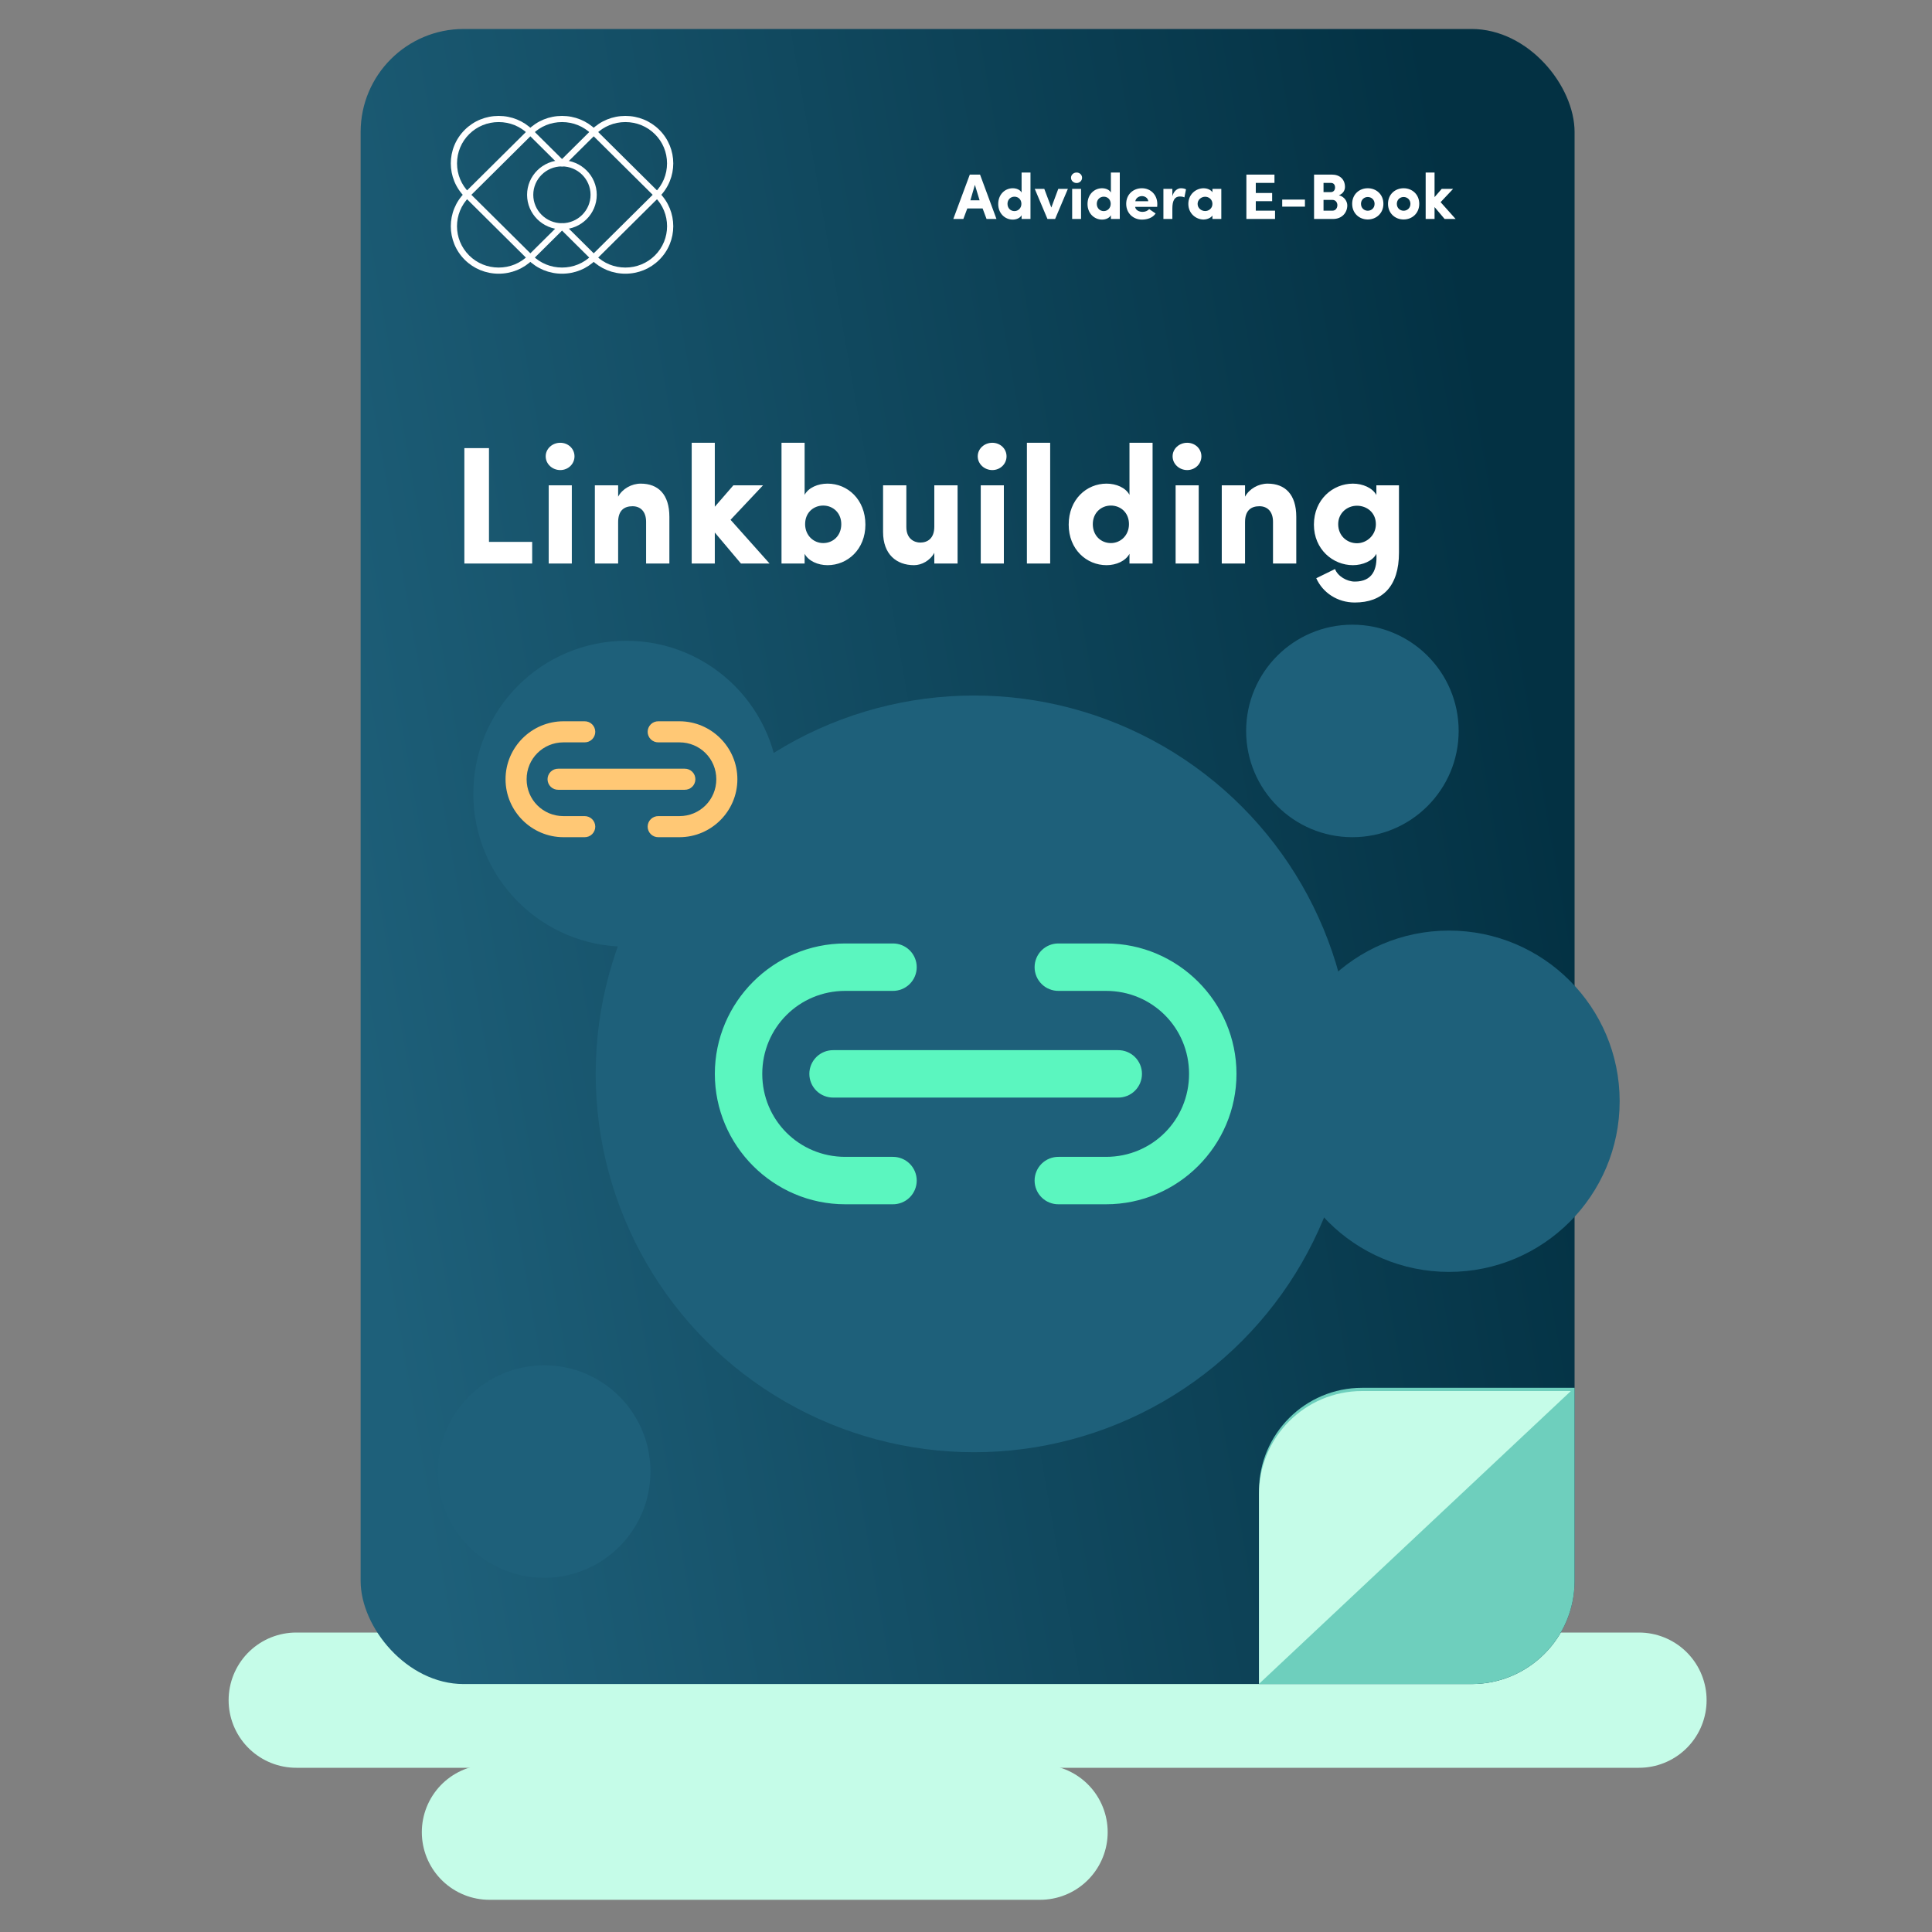 <?xml version="1.0" encoding="UTF-8"?> <svg xmlns="http://www.w3.org/2000/svg" width="600" height="600" viewBox="0 0 600 600" fill="none"><rect x="0" y="0" width="600" height="600" fill="#808080" stroke="none"/><line x1="92" y1="528" x2="509" y2="528" stroke="#C5FCE8" stroke-width="42" stroke-linecap="round"></line><line x1="152" y1="569" x2="323" y2="569" stroke="#C5FCE8" stroke-width="42" stroke-linecap="round"></line><rect x="112" y="9" width="377" height="514" rx="32" fill="url(#paint0_linear_664_3991)"></rect><path d="M391 463C391 445.327 405.327 431 423 431H489V491C489 508.673 474.673 523 457 523H391V463Z" fill="#6ECFBD"></path><path d="M487.847 432H423C405.327 432 391 446.327 391 464V522.936L487.847 432Z" fill="#C5FCE8"></path><circle cx="302.5" cy="333.5" r="117.5" fill="#1E607A"></circle><circle cx="194.5" cy="246.5" r="47.5" fill="#1E607A"></circle><circle cx="450" cy="342" r="53" fill="#1E607A"></circle><circle cx="169" cy="457" r="33" fill="#1E607A"></circle><circle cx="420" cy="227" r="33" fill="#1E607A"></circle><path d="M262.5 293.001C240.219 293.001 222 311.219 222 333.5C222 355.781 240.219 373.999 262.5 373.999H277.227C278.203 374.013 279.172 373.833 280.077 373.469C280.983 373.105 281.807 372.565 282.502 371.88C283.197 371.195 283.749 370.378 284.125 369.478C284.502 368.578 284.696 367.612 284.696 366.636C284.696 365.66 284.502 364.694 284.125 363.794C283.749 362.893 283.197 362.077 282.502 361.392C281.807 360.707 280.983 360.166 280.077 359.803C279.172 359.439 278.203 359.258 277.227 359.272H262.5C248.177 359.272 236.727 347.823 236.727 333.5C236.727 319.177 248.177 307.728 262.5 307.728H277.227C278.203 307.742 279.172 307.561 280.077 307.197C280.983 306.834 281.807 306.293 282.502 305.608C283.197 304.923 283.749 304.107 284.125 303.206C284.502 302.306 284.696 301.34 284.696 300.364C284.696 299.388 284.502 298.422 284.125 297.522C283.749 296.622 283.197 295.805 282.502 295.12C281.807 294.435 280.983 293.895 280.077 293.531C279.172 293.167 278.203 292.987 277.227 293.001H262.5ZM328.773 293.001C327.797 292.987 326.828 293.167 325.923 293.531C325.017 293.895 324.193 294.435 323.498 295.12C322.803 295.805 322.251 296.622 321.875 297.522C321.498 298.422 321.304 299.388 321.304 300.364C321.304 301.34 321.498 302.306 321.875 303.206C322.251 304.107 322.803 304.923 323.498 305.608C324.193 306.293 325.017 306.834 325.923 307.197C326.828 307.561 327.797 307.742 328.773 307.728H343.5C357.824 307.728 369.273 319.177 369.273 333.5C369.273 347.823 357.824 359.272 343.5 359.272H328.773C327.797 359.258 326.828 359.439 325.923 359.803C325.017 360.166 324.193 360.707 323.498 361.392C322.803 362.077 322.251 362.893 321.875 363.794C321.498 364.694 321.304 365.66 321.304 366.636C321.304 367.612 321.498 368.578 321.875 369.478C322.251 370.378 322.803 371.195 323.498 371.88C324.193 372.565 325.017 373.105 325.923 373.469C326.828 373.833 327.797 374.013 328.773 373.999H343.5C365.781 373.999 384 355.781 384 333.5C384 311.219 365.781 293.001 343.5 293.001H328.773ZM258.818 326.136C257.842 326.123 256.874 326.303 255.968 326.667C255.063 327.031 254.238 327.571 253.544 328.256C252.849 328.941 252.297 329.758 251.92 330.658C251.544 331.558 251.35 332.524 251.35 333.5C251.35 334.476 251.544 335.442 251.92 336.342C252.297 337.242 252.849 338.059 253.544 338.744C254.238 339.429 255.063 339.969 255.968 340.333C256.874 340.697 257.842 340.877 258.818 340.864H347.182C348.158 340.877 349.126 340.697 350.032 340.333C350.937 339.969 351.762 339.429 352.456 338.744C353.151 338.059 353.703 337.242 354.08 336.342C354.456 335.442 354.65 334.476 354.65 333.5C354.65 332.524 354.456 331.558 354.08 330.658C353.703 329.758 353.151 328.941 352.456 328.256C351.762 327.571 350.937 327.031 350.032 326.667C349.126 326.303 348.158 326.123 347.182 326.136H258.818Z" fill="#5BF6BF"></path><path d="M175 224C165.097 224 157 232.097 157 242C157 251.903 165.097 260 175 260H181.545C181.979 260.006 182.41 259.926 182.812 259.764C183.215 259.602 183.581 259.362 183.89 259.058C184.199 258.753 184.444 258.39 184.611 257.99C184.779 257.59 184.865 257.161 184.865 256.727C184.865 256.293 184.779 255.864 184.611 255.464C184.444 255.064 184.199 254.701 183.89 254.396C183.581 254.092 183.215 253.852 182.812 253.69C182.41 253.528 181.979 253.448 181.545 253.454H175C168.634 253.454 163.545 248.366 163.545 242C163.545 235.634 168.634 230.546 175 230.546H181.545C181.979 230.552 182.41 230.472 182.812 230.31C183.215 230.148 183.581 229.908 183.89 229.604C184.199 229.299 184.444 228.936 184.611 228.536C184.779 228.136 184.865 227.707 184.865 227.273C184.865 226.839 184.779 226.41 184.611 226.01C184.444 225.61 184.199 225.247 183.89 224.942C183.581 224.638 183.215 224.398 182.812 224.236C182.41 224.074 181.979 223.994 181.545 224H175ZM204.455 224C204.021 223.994 203.59 224.074 203.188 224.236C202.785 224.398 202.419 224.638 202.11 224.942C201.801 225.247 201.556 225.61 201.389 226.01C201.221 226.41 201.135 226.839 201.135 227.273C201.135 227.707 201.221 228.136 201.389 228.536C201.556 228.936 201.801 229.299 202.11 229.604C202.419 229.908 202.785 230.148 203.188 230.31C203.59 230.472 204.021 230.552 204.455 230.546H211C217.366 230.546 222.455 235.634 222.455 242C222.455 248.366 217.366 253.454 211 253.454H204.455C204.021 253.448 203.59 253.528 203.188 253.69C202.785 253.852 202.419 254.092 202.11 254.396C201.801 254.701 201.556 255.064 201.389 255.464C201.221 255.864 201.135 256.293 201.135 256.727C201.135 257.161 201.221 257.59 201.389 257.99C201.556 258.39 201.801 258.753 202.11 259.058C202.419 259.362 202.785 259.602 203.188 259.764C203.59 259.926 204.021 260.006 204.455 260H211C220.903 260 229 251.903 229 242C229 232.097 220.903 224 211 224H204.455ZM173.364 238.727C172.93 238.721 172.499 238.801 172.097 238.963C171.695 239.125 171.328 239.365 171.019 239.669C170.711 239.974 170.465 240.337 170.298 240.737C170.13 241.137 170.044 241.566 170.044 242C170.044 242.434 170.13 242.863 170.298 243.263C170.465 243.663 170.711 244.026 171.019 244.331C171.328 244.635 171.695 244.875 172.097 245.037C172.499 245.199 172.93 245.279 173.364 245.273H212.636C213.07 245.279 213.501 245.199 213.903 245.037C214.305 244.875 214.672 244.635 214.981 244.331C215.289 244.026 215.535 243.663 215.702 243.263C215.87 242.863 215.956 242.434 215.956 242C215.956 241.566 215.87 241.137 215.702 240.737C215.535 240.337 215.289 239.974 214.981 239.669C214.672 239.365 214.305 239.125 213.903 238.963C213.501 238.801 213.07 238.721 212.636 238.727H173.364Z" fill="#FFC875"></path><path d="M194.221 85C190.236 85 186.501 83.471 183.703 80.695L174.546 71.61L165.388 80.695C162.589 83.471 158.854 85 154.869 85C150.885 85 147.15 83.471 144.35 80.695C138.551 74.941 138.551 65.579 144.35 59.825L164.027 40.305C166.825 37.529 170.56 36 174.545 36C178.529 36 182.265 37.529 185.064 40.305C185.07 40.312 185.077 40.319 185.083 40.325L204.74 59.825C210.539 65.579 210.539 74.941 204.74 80.694C201.941 83.471 198.206 85 194.221 85ZM174.546 69.305C174.792 69.305 175.038 69.398 175.227 69.585L185.064 79.344C187.499 81.76 190.751 83.09 194.221 83.09C197.691 83.09 200.943 81.76 203.379 79.344C208.427 74.335 208.427 66.185 203.379 61.175L183.704 41.657C183.697 41.652 183.691 41.645 183.685 41.639C181.251 39.234 178.006 37.91 174.545 37.91C171.083 37.91 167.822 39.241 165.388 41.656L145.712 61.175C140.663 66.185 140.663 74.335 145.712 79.344C148.147 81.76 151.399 83.09 154.869 83.09C158.339 83.09 161.592 81.76 164.027 79.344L173.865 69.585C174.053 69.398 174.299 69.305 174.546 69.305Z" fill="white"></path><path d="M174.544 85C170.56 85 166.825 83.471 164.026 80.694L144.35 61.175C138.55 55.421 138.55 46.06 144.35 40.305C147.149 37.529 150.885 36 154.869 36C158.853 36 162.589 37.529 165.388 40.305L174.544 49.39L183.703 40.305C186.5 37.529 190.235 36 194.221 36C198.206 36 201.941 37.529 204.74 40.305C210.54 46.06 210.54 55.421 204.74 61.175L185.064 80.694C182.265 83.471 178.53 85 174.545 85M154.869 37.91C151.399 37.91 148.147 39.241 145.712 41.656C143.277 44.071 141.936 47.298 141.936 50.741C141.936 54.183 143.277 57.409 145.712 59.825L165.387 79.343C167.823 81.759 171.075 83.09 174.545 83.09C178.015 83.09 181.268 81.76 183.703 79.344L203.378 59.825C205.813 57.409 207.154 54.182 207.154 50.741C207.154 47.299 205.813 44.071 203.378 41.656C200.943 39.241 197.691 37.91 194.221 37.91C190.75 37.91 187.499 39.241 185.064 41.656L175.225 51.416C174.849 51.789 174.24 51.789 173.864 51.416L164.026 41.656C161.591 39.241 158.339 37.91 154.869 37.91Z" fill="white"></path><path d="M174.508 71.234C168.542 71.234 163.688 66.418 163.688 60.5C163.688 54.582 168.542 49.767 174.508 49.767C180.473 49.767 185.327 54.582 185.327 60.5C185.327 66.418 180.474 71.234 174.508 71.234ZM174.508 51.677C169.604 51.677 165.614 55.635 165.614 60.5C165.614 65.365 169.604 69.323 174.508 69.323C179.411 69.323 183.402 65.365 183.402 60.5C183.402 55.636 179.411 51.677 174.508 51.677Z" fill="white"></path><path d="M301.36 62.2L302.76 57.4L304.22 62.2H301.36ZM305.16 64.74L306.38 68H309.46L304.36 54.22H301.18L296.06 68H299.18L300.4 64.74H305.16ZM317.206 63.3C317.206 64.64 316.206 65.56 315.046 65.56C313.866 65.56 312.886 64.68 312.886 63.3C312.886 61.96 313.866 61.08 315.046 61.08C316.186 61.08 317.206 61.9 317.206 63.3ZM320.026 68V53.58H317.266V59.8C316.806 58.94 315.686 58.46 314.526 58.46C312.126 58.46 310.006 60.36 310.006 63.36C310.006 66.3 312.126 68.2 314.526 68.2C315.686 68.2 316.806 67.7 317.266 66.84V68H320.026ZM325.297 68C327.677 68 327.677 68 327.677 68L331.637 58.66H328.657L326.497 64.46L324.317 58.66H321.357L325.297 68ZM335.728 58.66H332.968V68H335.728V58.66ZM332.608 55.2C332.608 56.12 333.408 56.84 334.348 56.84C335.288 56.84 336.048 56.12 336.048 55.2C336.048 54.28 335.288 53.58 334.348 53.58C333.408 53.58 332.608 54.28 332.608 55.2ZM344.94 63.3C344.94 64.64 343.94 65.56 342.78 65.56C341.6 65.56 340.62 64.68 340.62 63.3C340.62 61.96 341.6 61.08 342.78 61.08C343.92 61.08 344.94 61.9 344.94 63.3ZM347.76 68V53.58H345V59.8C344.54 58.94 343.42 58.46 342.26 58.46C339.86 58.46 337.74 60.36 337.74 63.36C337.74 66.3 339.86 68.2 342.26 68.2C343.42 68.2 344.54 67.7 345 66.84V68H347.76ZM356.871 64.92C356.411 65.52 355.591 65.8 354.831 65.8C353.851 65.8 352.671 65.32 352.531 64.24H359.371C359.391 64 359.411 63.62 359.411 63.38C359.411 60.44 357.291 58.46 354.631 58.46C351.951 58.46 349.751 60.36 349.751 63.3C349.751 66.24 351.951 68.2 354.631 68.2C356.211 68.2 357.951 67.7 358.891 66.3L356.871 64.92ZM352.571 62.5C352.811 61.32 353.871 60.9 354.651 60.9C355.431 60.9 356.471 61.36 356.611 62.5H352.571ZM364.087 64.74C364.087 62.28 364.807 61.02 366.407 61.02C366.847 61.02 367.327 61.06 367.827 61.3L368.327 58.8C367.887 58.58 367.387 58.46 366.727 58.46C365.767 58.46 364.567 59.18 364.087 60.92V58.66H361.307V68H364.087V64.74ZM376.528 68H379.288V58.66H376.528V59.7C375.808 58.66 374.408 58.46 373.808 58.46C371.428 58.46 369.048 60.32 369.048 63.32C369.048 66.32 371.428 68.18 373.808 68.18C374.528 68.18 375.928 67.84 376.528 66.94V68ZM371.928 63.32C371.928 61.98 373.108 61.1 374.268 61.1C375.408 61.1 376.528 61.92 376.528 63.32C376.528 64.72 375.408 65.54 374.268 65.54C373.108 65.54 371.928 64.66 371.928 63.32ZM387.077 68H395.977V65.42H389.997V62.48H395.077V59.94H389.997V56.8H395.797V54.22H387.077V68ZM398.2 64.18H405.26V61.98H398.2V64.18ZM417.693 58.06C417.693 55.7 416.093 54.22 413.613 54.22H408.093V68H414.013C416.753 68 418.413 66.06 418.413 63.78C418.413 62.66 417.633 61.1 415.813 60.64C417.233 60.1 417.693 58.96 417.693 58.06ZM411.033 59.66V56.8H413.313C414.173 56.8 414.613 57.38 414.613 58.24C414.613 59.06 414.093 59.66 413.333 59.66H411.033ZM413.793 62.08C414.833 62.08 415.333 62.94 415.333 63.72C415.333 64.54 414.833 65.42 413.853 65.42H411.033V62.08H413.793ZM424.767 65.44C423.627 65.44 422.667 64.6 422.667 63.3C422.667 62.04 423.627 61.18 424.767 61.18C425.927 61.18 426.887 62.04 426.887 63.3C426.887 64.6 425.927 65.44 424.767 65.44ZM424.767 68.16C427.407 68.16 429.627 66.24 429.627 63.3C429.627 60.36 427.407 58.46 424.767 58.46C422.127 58.46 419.927 60.36 419.927 63.3C419.927 66.24 422.127 68.16 424.767 68.16ZM435.9 65.44C434.76 65.44 433.8 64.6 433.8 63.3C433.8 62.04 434.76 61.18 435.9 61.18C437.06 61.18 438.02 62.04 438.02 63.3C438.02 64.6 437.06 65.44 435.9 65.44ZM435.9 68.16C438.54 68.16 440.76 66.24 440.76 63.3C440.76 60.36 438.54 58.46 435.9 58.46C433.26 58.46 431.06 60.36 431.06 63.3C431.06 66.24 433.26 68.16 435.9 68.16ZM445.513 64.3L448.633 68H452.053L447.393 62.78L451.273 58.66H447.733L445.513 61.22V53.58H442.753V68H445.513V64.3Z" fill="white"></path><path d="M144.212 175H165.272V168.292H151.856V139.172H144.212V175ZM177.583 150.716H170.407V175H177.583V150.716ZM169.471 141.72C169.471 144.112 171.551 145.984 173.995 145.984C176.439 145.984 178.415 144.112 178.415 141.72C178.415 139.328 176.439 137.508 173.995 137.508C171.551 137.508 169.471 139.328 169.471 141.72ZM191.967 162.156C191.967 158.464 193.891 157.216 196.439 157.216C198.883 157.216 200.651 158.828 200.651 162.052V175C201.795 175 206.683 175 207.879 175V160.492C207.879 153.576 204.447 150.196 198.987 150.196C196.127 150.196 193.267 151.808 191.967 154.252V150.716H184.739V175H191.967V162.156ZM221.99 165.38L230.102 175H238.994L226.878 161.428L236.966 150.716H227.762L221.99 157.372V137.508H214.814V175H221.99V165.38ZM250.037 162.78C250.037 159.14 252.689 157.008 255.653 157.008C258.721 157.008 261.269 159.296 261.269 162.78C261.269 166.368 258.721 168.656 255.653 168.656C252.637 168.656 250.037 166.264 250.037 162.78ZM249.881 175V171.984C251.077 174.22 253.989 175.52 257.005 175.52C263.245 175.52 268.757 170.58 268.757 162.936C268.757 155.136 263.245 150.196 257.005 150.196C253.989 150.196 251.077 151.444 249.881 153.68V137.508H242.705V175H249.881ZM290.158 163.56C290.158 167.252 288.026 168.5 285.79 168.5C284.126 168.5 281.474 167.512 281.474 163.664V150.716H274.246V165.224C274.246 172.14 278.406 175.52 283.866 175.52C286.206 175.52 288.858 174.116 290.158 171.672V175H297.386V150.716H290.158V163.56ZM311.757 150.716H304.581V175H311.757V150.716ZM303.645 141.72C303.645 144.112 305.725 145.984 308.169 145.984C310.613 145.984 312.589 144.112 312.589 141.72C312.589 139.328 310.613 137.508 308.169 137.508C305.725 137.508 303.645 139.328 303.645 141.72ZM318.913 137.508V175H326.141V137.508H318.913ZM350.613 162.78C350.613 166.264 348.013 168.656 344.997 168.656C341.929 168.656 339.381 166.368 339.381 162.78C339.381 159.296 341.929 157.008 344.997 157.008C347.961 157.008 350.613 159.14 350.613 162.78ZM357.945 175V137.508H350.769V153.68C349.573 151.444 346.661 150.196 343.645 150.196C337.405 150.196 331.893 155.136 331.893 162.936C331.893 170.58 337.405 175.52 343.645 175.52C346.661 175.52 349.573 174.22 350.769 171.984V175H357.945ZM372.274 150.716H365.098V175H372.274V150.716ZM364.162 141.72C364.162 144.112 366.242 145.984 368.686 145.984C371.13 145.984 373.106 144.112 373.106 141.72C373.106 139.328 371.13 137.508 368.686 137.508C366.242 137.508 364.162 139.328 364.162 141.72ZM386.658 162.156C386.658 158.464 388.582 157.216 391.13 157.216C393.574 157.216 395.342 158.828 395.342 162.052V175C396.486 175 401.374 175 402.57 175V160.492C402.57 153.576 399.138 150.196 393.678 150.196C390.818 150.196 387.958 151.808 386.658 154.252V150.716H379.43V175H386.658V162.156ZM427.289 162.78C427.289 166.316 424.377 168.708 421.413 168.708C418.345 168.708 415.589 166.42 415.589 162.78C415.589 159.348 418.345 157.06 421.413 157.06C424.429 157.06 427.289 159.14 427.289 162.78ZM414.601 176.716C412.781 177.6 410.597 178.692 408.777 179.576C410.805 184.1 415.381 187.116 420.737 187.116C429.369 187.116 434.465 182.072 434.465 171.62V150.716H427.445V153.732C426.249 151.496 423.181 150.196 420.165 150.196C413.925 150.196 408.049 155.136 408.049 162.936C408.049 170.58 413.925 175.52 420.165 175.52C423.181 175.52 426.301 174.22 427.445 171.984C427.757 176.82 426.249 180.616 420.737 180.616C418.293 180.616 415.433 178.952 414.601 176.716Z" fill="white"></path><defs><linearGradient id="paint0_linear_664_3991" x1="443.996" y1="22.631" x2="63.446" y2="89.4" gradientUnits="userSpaceOnUse"><stop stop-color="#033143"></stop><stop offset="1" stop-color="#1E607A"></stop></linearGradient></defs></svg> 